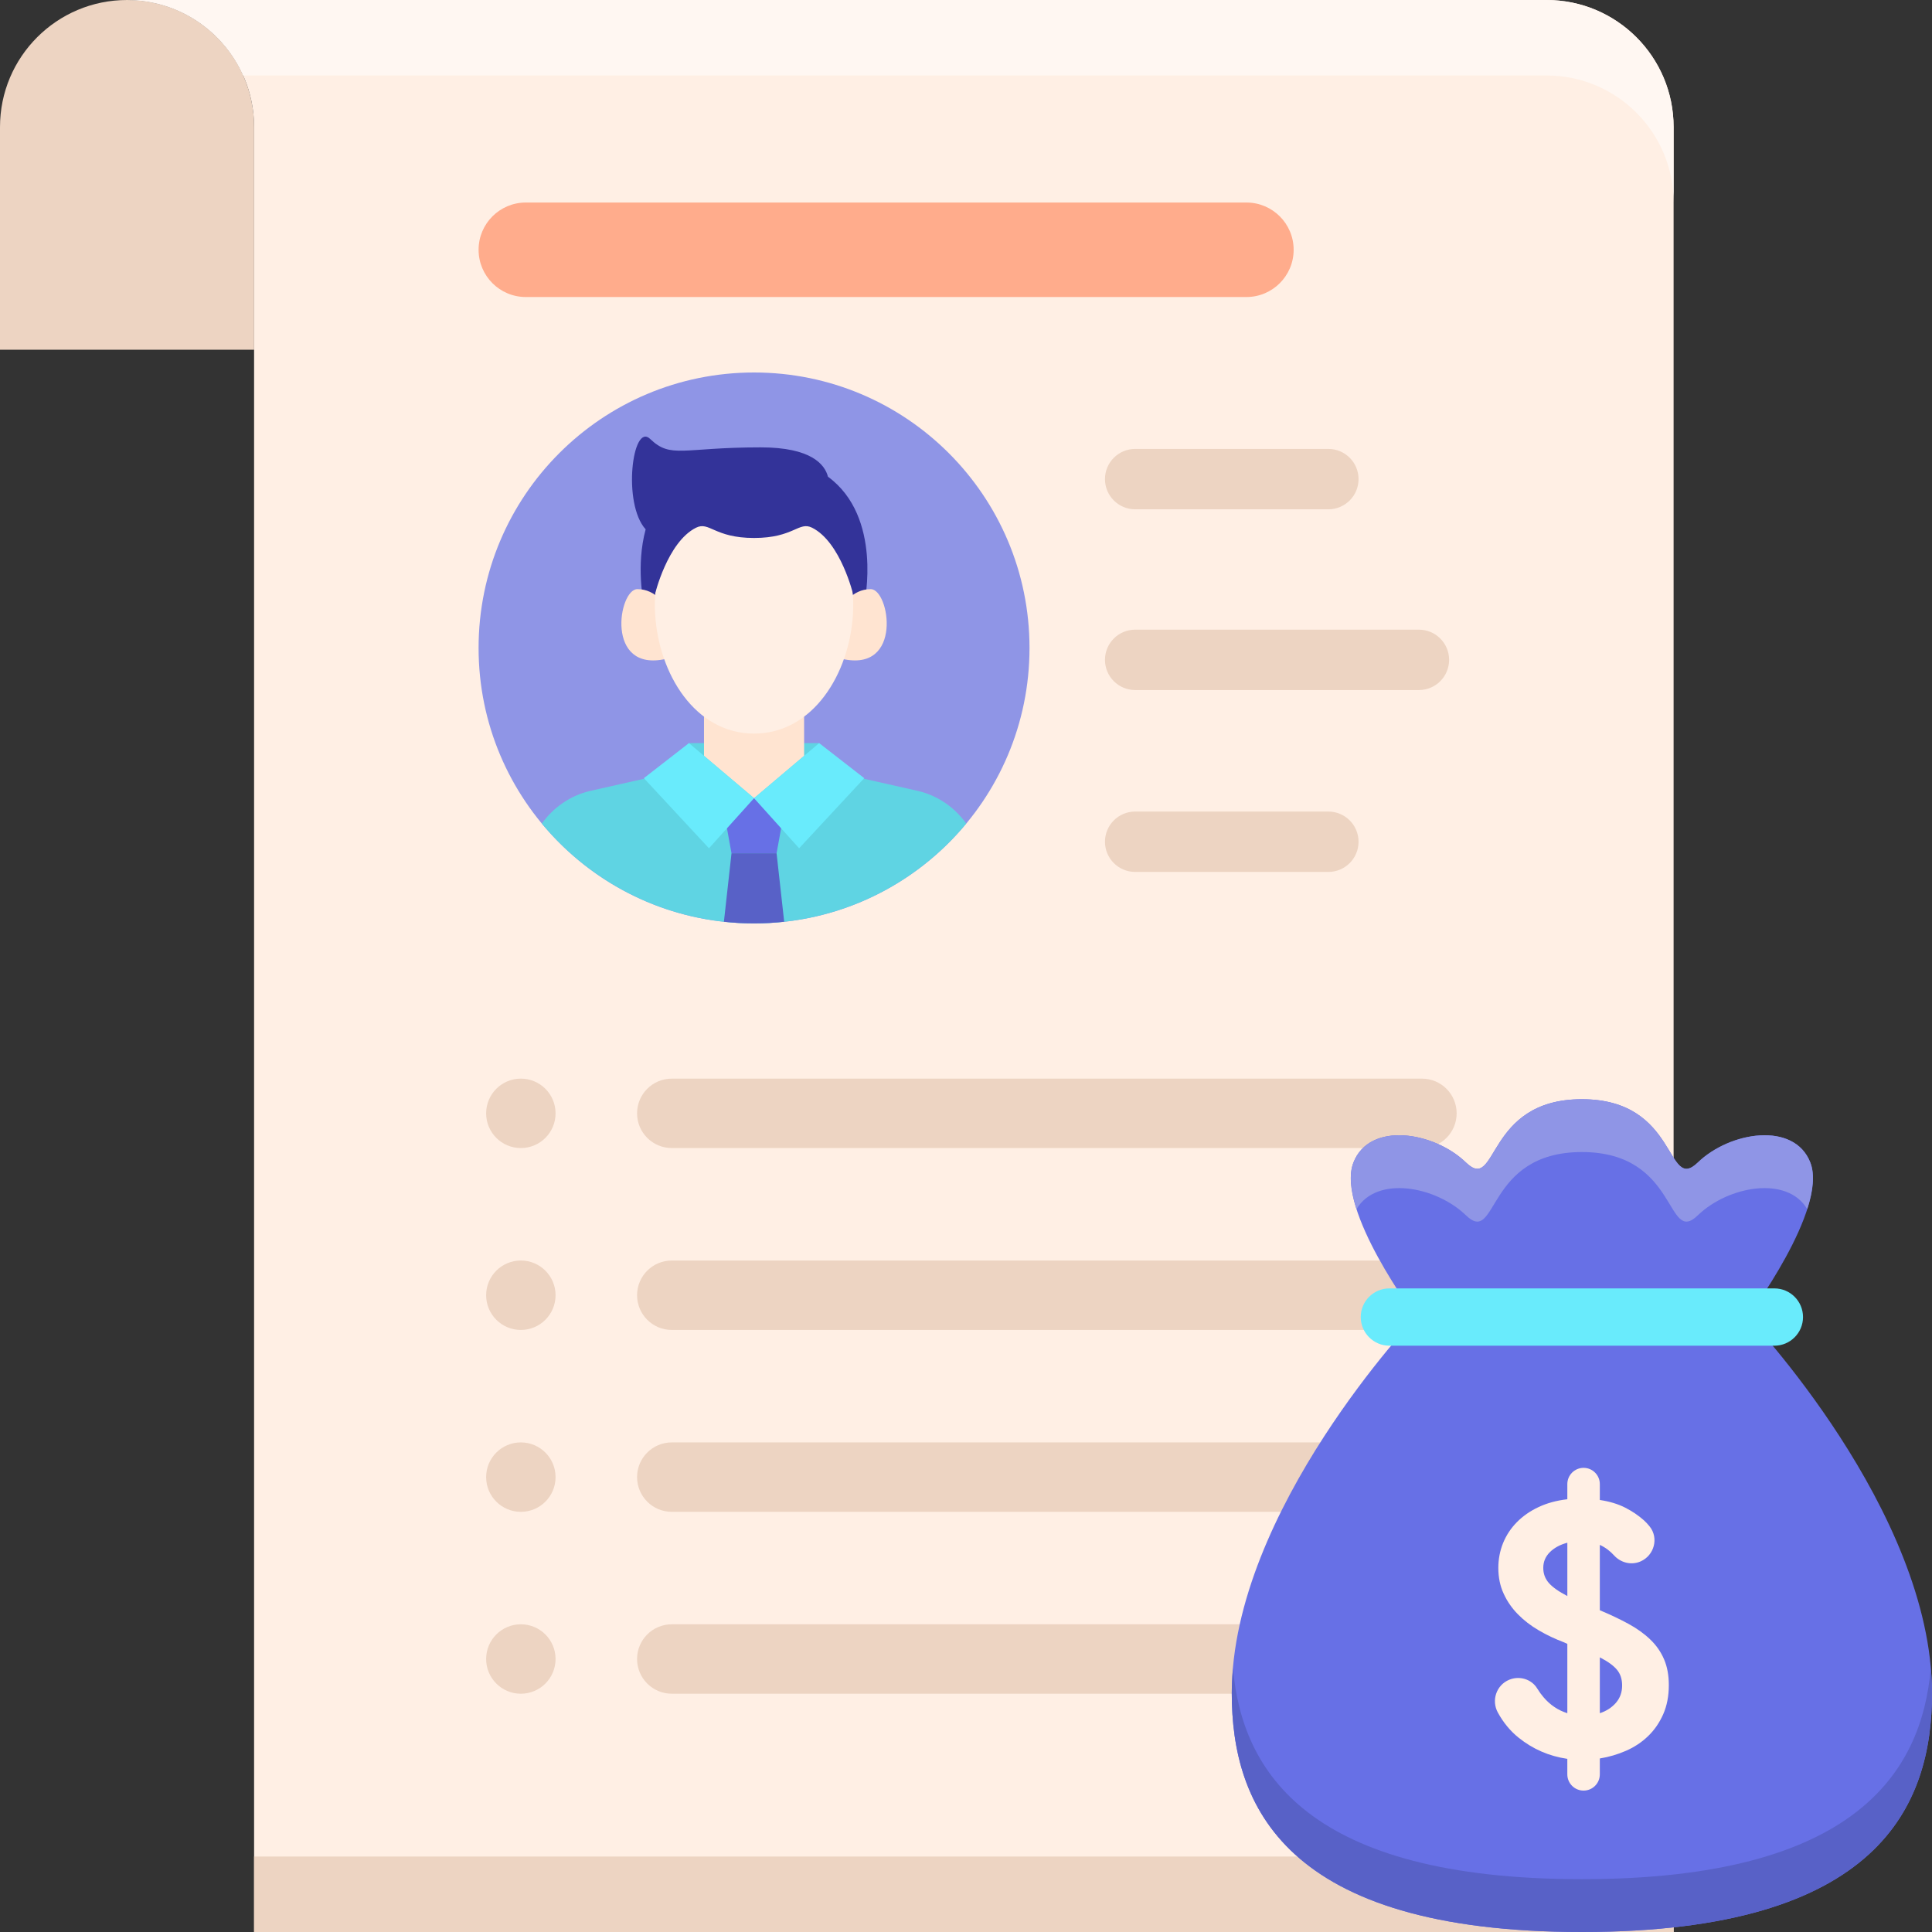 <svg xmlns="http://www.w3.org/2000/svg" xmlns:xlink="http://www.w3.org/1999/xlink" id="Layer_1" x="0px" y="0px" viewBox="0 0 256 256" style="enable-background:new 0 0 256 256;" xml:space="preserve"><rect x="0" y="0" width="256" height="256" fill="#333333" stroke="none"/><style type="text/css">	.st0{fill:#231F20;}	.st1{fill:#8F95E6;}	.st2{fill:#6770E6;}	.st3{fill:#333399;}	.st4{fill:#5861C7;}	.st5{fill:#FFE4D1;}	.st6{fill:#FFEFE4;}	.st7{fill:#4E56B0;}	.st8{fill:#9FA5FF;}	.st9{fill:#D476E2;}	.st10{fill:#EA82FA;}	.st11{fill:#FFF7F2;}	.st12{fill:#FF8354;}	.st13{fill:#FFAC8C;}	.st14{fill:#A1F1FC;}	.st15{fill:#EDD4C2;}	.st16{fill:#69EBFC;}	.st17{fill:#29297A;}	.st18{fill:#E0734A;}	.st19{fill:#C96742;}	.st20{fill:#B665C2;}	.st21{fill:#EDC09F;}	.st22{fill:#60D6E6;}	.st23{fill:#8CF2FF;}	.st24{fill:#C9F9FF;}	.st25{fill:#5FD4E3;}	.st26{fill:#58C3D1;}	.st27{fill:#5058B5;}	.st28{fill:#FFCDBA;}	.st29{fill:#A65DB3;}	.st30{fill:#C46541;}	.st31{fill:#A059AB;}	.st32{fill:#F7DDCA;}	.st33{fill:#9B56A6;}	.st34{fill:#53BAC7;}	.st35{fill:#C26440;}	.st36{fill:#9E58A8;}	.st37{fill:#4C53AB;}	.st38{fill:#DBC4B4;}</style><g>	<path class="st15" d="M16.835,0C7.535,0,0,7.535,0,16.835v29.502l33.67,0V16.835C33.67,7.535,26.13,0,16.835,0z"></path>	<path id="XMLID_98_" class="st6" d="M204.926,0H33.668H16.833c9.299,0,16.835,7.537,16.835,16.835V256h188.093V16.835  C221.762,7.537,214.219,0,204.926,0z"></path>	<rect x="33.668" y="246" class="st15" width="188.093" height="10"></rect>	<path class="st11" d="M204.926,0H33.669H16.833c6.864,0,12.764,4.109,15.385,10h1.45h171.258c9.293,0,16.835,7.537,16.835,16.835  v-10C221.762,7.537,214.219,0,204.926,0z"></path>	<circle class="st1" cx="99.915" cy="85.857" r="36.5"></circle>	<rect x="91.288" y="98.466" class="st25" width="17.255" height="7.3"></rect>	<path class="st25" d="M121.621,104.799c-0.03-0.007-0.06-0.014-0.09-0.021l-13.446-3.032H91.745l-13.446,3.032  c-0.03,0.007-0.06,0.014-0.09,0.021c-2.642,0.615-4.887,2.194-6.413,4.328c6.695,8.081,16.805,13.229,28.119,13.229  s21.424-5.149,28.119-13.229C126.508,106.993,124.264,105.414,121.621,104.799z"></path>	<polygon class="st2" points="102.901,113.066 96.929,113.066 95.601,105.766 104.229,105.766  "></polygon>	<path class="st4" d="M95.921,122.135c1.312,0.143,2.644,0.222,3.994,0.222c1.35,0,2.682-0.079,3.994-0.222l-1.008-9.069h-5.973  L95.921,122.135z"></path>	<path id="XMLID_199_" class="st3" d="M109.711,63.167c-0.416-1.609-2.192-3.89-8.922-3.89c-10.397,0-11.877,1.54-14.644-1.119  c-2.335-2.243-3.705,8.554-0.593,11.983c-1.314,4.857-0.263,9.721-0.263,9.721h14.626h14.626  C114.541,79.861,116.997,68.498,109.711,63.167z"></path>	<path id="XMLID_198_" class="st5" d="M88.243,80.372c0,0-1.261-2.31-3.783-2.31s-4.309,11.089,3.783,9.241V80.372z"></path>	<path id="XMLID_100_" class="st5" d="M111.587,80.372c0,0,1.261-2.31,3.783-2.31s4.309,11.089-3.783,9.241V80.372z"></path>	<polygon class="st5" points="106.546,91.168 93.285,91.168 93.285,100.156 99.915,105.766 106.551,100.151  "></polygon>	<path id="XMLID_99_" class="st6" d="M99.915,65.512c-19.323,0-15.629,31.691,0,31.691C115.544,97.204,119.239,65.512,99.915,65.512  z"></path>	<path id="XMLID_193_" class="st3" d="M99.915,63.787c0,0-13.143-1.854-13.143,15.01c0,0,1.655-6.97,5.452-8.871  c1.768-0.885,2.416,1.358,7.692,1.358c5.276,0,5.924-2.243,7.692-1.358c3.797,1.901,5.452,8.871,5.452,8.871  C113.059,61.933,99.915,63.787,99.915,63.787z"></path>	<polygon class="st16" points="114.515,103.111 105.888,112.402 99.915,105.766 108.542,98.466  "></polygon>	<polygon class="st16" points="85.315,103.111 93.942,112.402 99.915,105.766 91.288,98.466  "></polygon>	<path class="st13" d="M165.154,39.357H69.676c-3.458,0-6.261-2.803-6.261-6.261v0c0-3.458,2.803-6.261,6.261-6.261h95.478  c3.458,0,6.261,2.803,6.261,6.261v0C171.415,36.554,168.612,39.357,165.154,39.357z"></path>	<path class="st15" d="M188.416,152.122H89.014c-2.54,0-4.599-2.059-4.599-4.599l0,0c0-2.54,2.059-4.599,4.599-4.599h99.401  c2.54,0,4.599,2.059,4.599,4.599l0,0C193.015,150.063,190.956,152.122,188.416,152.122z"></path>	<path class="st15" d="M188.416,176.224H89.014c-2.54,0-4.599-2.059-4.599-4.599v0c0-2.54,2.059-4.599,4.599-4.599h99.401  c2.54,0,4.599,2.059,4.599,4.599v0C193.015,174.165,190.956,176.224,188.416,176.224z"></path>	<path class="st15" d="M188.416,200.325H89.014c-2.54,0-4.599-2.059-4.599-4.599v0c0-2.54,2.059-4.599,4.599-4.599h99.401  c2.54,0,4.599,2.059,4.599,4.599v0C193.015,198.266,190.956,200.325,188.416,200.325z"></path>	<path class="st15" d="M188.416,224.426H89.014c-2.54,0-4.599-2.059-4.599-4.599l0,0c0-2.54,2.059-4.599,4.599-4.599h99.401  c2.54,0,4.599,2.059,4.599,4.599l0,0C193.015,222.367,190.956,224.426,188.416,224.426z"></path>	<circle class="st15" cx="69.015" cy="147.523" r="4.6"></circle>	<circle class="st15" cx="69.015" cy="171.624" r="4.6"></circle>	<circle class="st15" cx="69.015" cy="195.726" r="4.6"></circle>	<circle class="st15" cx="69.015" cy="219.827" r="4.6"></circle>	<path class="st15" d="M176.015,67.485h-25.6c-2.209,0-4-1.791-4-4v0c0-2.209,1.791-4,4-4h25.6c2.209,0,4,1.791,4,4v0  C180.015,65.694,178.224,67.485,176.015,67.485z"></path>	<path class="st15" d="M188.015,91.434h-37.6c-2.209,0-4-1.791-4-4v0c0-2.209,1.791-4,4-4h37.6c2.209,0,4,1.791,4,4v0  C192.015,89.643,190.224,91.434,188.015,91.434z"></path>	<path class="st15" d="M176.015,115.535h-25.6c-2.209,0-4-1.791-4-4v0c0-2.209,1.791-4,4-4h25.6c2.209,0,4,1.791,4,4v0  C180.015,113.744,178.224,115.535,176.015,115.535z"></path>	<path class="st2" d="M231.565,174.516c0,0,10.714-14.312,8.311-20.478c-2.13-5.467-10.649-4.117-14.908,0  c-4.26,4.117-2.5-8.386-15.36-8.386c-12.86,0-11.1,12.503-15.36,8.386c-4.26-4.117-12.779-5.467-14.908,0  c-2.402,6.167,8.311,20.478,8.311,20.478s-24.435,25.65-24.435,49.841c0,14.782,6.888,31.643,46.393,31.643  S256,239.139,256,224.357C256,200.166,231.565,174.516,231.565,174.516z"></path>	<path class="st1" d="M194.248,161.037c4.26,4.117,2.5-8.385,15.36-8.385c12.86,0,11.1,12.503,15.36,8.385  c4.029-3.894,11.862-5.304,14.5-0.819c0.757-2.352,1.043-4.552,0.408-6.181c-2.13-5.467-10.649-4.117-14.909,0  c-4.26,4.117-2.5-8.385-15.36-8.385c-12.86,0-11.1,12.503-15.36,8.385c-4.26-4.117-12.779-5.467-14.908,0  c-0.635,1.629-0.349,3.829,0.408,6.181C182.386,155.733,190.218,157.143,194.248,161.037z"></path>	<path class="st4" d="M209.607,249c-36.234,0-45.022-14.185-46.23-27.94c-0.096,1.1-0.162,2.2-0.162,3.297  c0,14.782,6.888,31.643,46.392,31.643C249.112,256,256,239.138,256,224.357c0-1.097-0.066-2.197-0.162-3.297  C254.63,234.815,245.842,249,209.607,249z"></path>	<g>		<path class="st16" d="M235.113,178.312h-51.011c-2.097,0-3.796-1.699-3.796-3.796s1.699-3.796,3.796-3.796h51.011   c2.097,0,3.796,1.699,3.796,3.796S237.21,178.312,235.113,178.312z"></path>	</g>	<path class="st6" d="M207.679,233.057c-2.419-0.355-4.569-1.289-6.457-2.806c-1.101-0.884-2.016-1.993-2.749-3.327  c-0.888-1.618-0.195-3.653,1.514-4.351v0c1.358-0.555,2.951-0.083,3.709,1.173c0.244,0.404,0.524,0.79,0.841,1.158  c0.869,1.017,1.916,1.719,3.142,2.104v-9.19l-0.432-0.195c-1.193-0.451-2.315-0.981-3.362-1.597  c-1.047-0.611-1.968-1.322-2.757-2.127c-0.794-0.805-1.423-1.716-1.888-2.733c-0.47-1.017-0.704-2.153-0.704-3.412  c0-1.16,0.211-2.257,0.629-3.29c0.423-1.031,1.024-1.951,1.817-2.757c0.789-0.805,1.747-1.477,2.879-2.008  c1.127-0.533,2.4-0.878,3.818-1.04v-2.008c0-1.189,0.964-2.153,2.153-2.153l0,0c1.189,0,2.153,0.964,2.153,2.153v2.104  c1.291,0.193,2.414,0.533,3.362,1.017c0.953,0.484,1.768,1.048,2.47,1.669c0.27,0.239,0.531,0.524,0.777,0.832  c1.222,1.53,0.601,3.817-1.186,4.614v0c-1.225,0.547-2.636,0.204-3.538-0.789c-0.473-0.521-1.095-1.033-1.885-1.393v8.66  c1.39,0.582,2.644,1.179,3.776,1.792c1.127,0.613,2.094,1.306,2.902,2.08c0.808,0.773,1.418,1.653,1.836,2.635  c0.423,0.986,0.629,2.123,0.629,3.412c0,1.451-0.249,2.743-0.747,3.87c-0.502,1.129-1.169,2.097-2.01,2.902  c-0.841,0.808-1.813,1.453-2.926,1.937c-1.113,0.484-2.268,0.822-3.461,1.014v2.104c0,1.189-0.964,2.153-2.153,2.153l0,0  c-1.189,0-2.153-0.964-2.153-2.153V233.057z M204.491,207.754c0,0.775,0.249,1.444,0.747,2.008  c0.503,0.566,1.315,1.139,2.442,1.719v-7.063c-0.967,0.258-1.738,0.676-2.32,1.256  C204.777,206.256,204.491,206.949,204.491,207.754z M214.94,223.334c0-0.838-0.225-1.533-0.681-2.08  c-0.451-0.549-1.207-1.097-2.273-1.646v7.401c0.873-0.289,1.583-0.749,2.132-1.378C214.663,225.001,214.94,224.236,214.94,223.334z  "></path></g></svg>
